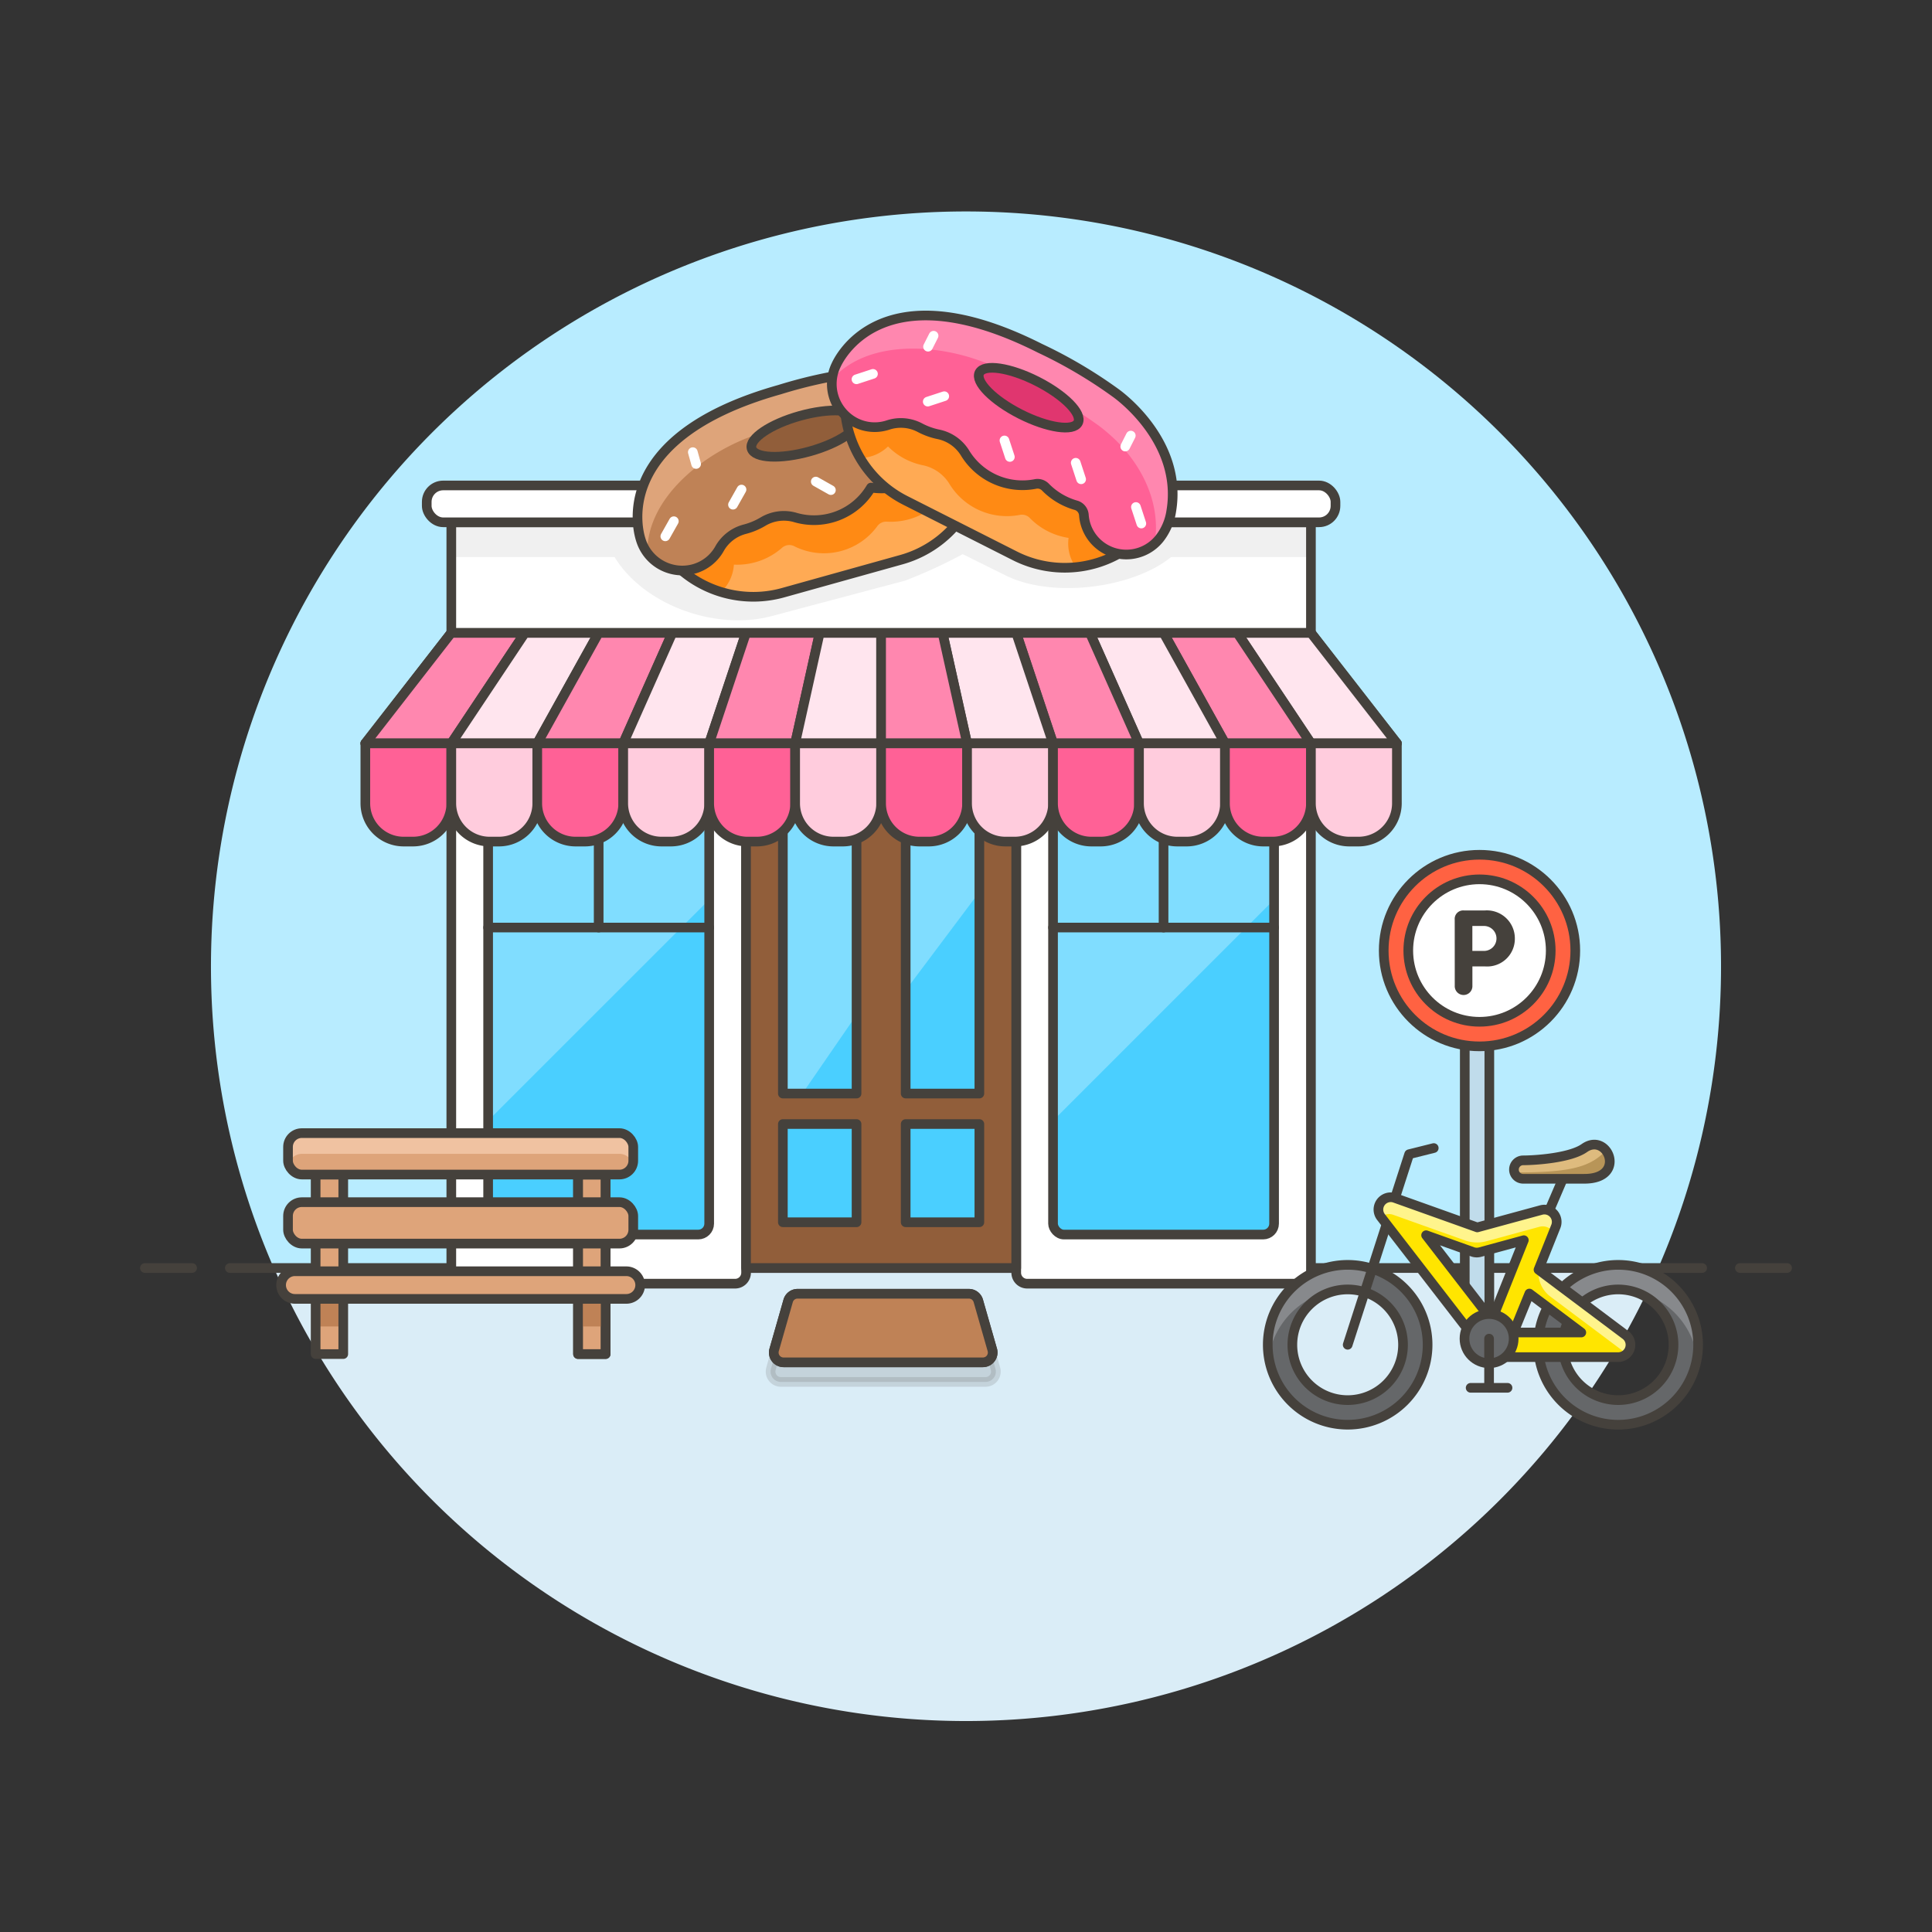 <svg xmlns="http://www.w3.org/2000/svg" viewBox="0 0 200 200"><rect x="0" y="0" width="200" height="200" fill="#333333" stroke="none"/><g class="nc-icon-wrapper"><defs/><path class="a" d="M28.343 131.266a78.161 78.161 0 1 1 143.314 0z" style="" fill="#b8ecff"/><path class="b" d="M28.361 131.264a78.166 78.166 0 0 0 143.278 0z" style="" fill="#daedf7"/><path class="c" d="M23.793 131.264h152.414" fill="none" stroke="#45413c" stroke-linecap="round" stroke-linejoin="round"/><path class="c" d="M15 131.264h4.885" fill="none" stroke="#45413c" stroke-linecap="round" stroke-linejoin="round"/><path class="c" d="M180.115 131.264H185" fill="none" stroke="#45413c" stroke-linecap="round" stroke-linejoin="round"/><g><path class="d" d="M77.229 80.764h-30.51v52.122H76.1a1.134 1.134 0 0 0 1.134-1.134z" stroke="#45413c" stroke-linecap="round" stroke-linejoin="round" fill="#fff"/><path class="d" d="M135.706 80.764H105.2v50.988a1.134 1.134 0 0 0 1.134 1.134h28.243a1.134 1.134 0 0 0 1.133-1.134z" stroke="#45413c" stroke-linecap="round" stroke-linejoin="round" fill="#fff"/><path class="e" d="M77.229 80.764h27.968v50.5H77.229z" stroke="#45413c" stroke-linecap="round" stroke-linejoin="round" fill="#915e3a"/><path class="f" d="M81.042 84.578h7.628v28.627h-7.628z" style="" fill="#4acfff"/><path class="g" d="M88.67 84.578h-7.628v28.627h2.019l5.609-8.152V84.578z" style="" fill="#80ddff"/><path class="f" d="M93.755 84.578h7.628v28.627h-7.628z" style="" fill="#4acfff"/><path class="g" d="M101.383 92.341v-7.763h-7.628v17.933l7.628-10.17z" style="" fill="#80ddff"/><path class="f" d="M81.042 116.359h7.628v10.17h-7.628z" style="" fill="#4acfff"/><path class="f" d="M93.755 116.359h7.628v10.17h-7.628z" style="" fill="#4acfff"/><path class="f" d="M81.042 116.359h7.628v10.17h-7.628z" style="" fill="#4acfff"/><path class="f" d="M93.755 116.359h7.628v10.17h-7.628z" style="" fill="#4acfff"/><path class="c" d="M81.042 84.578h7.628v28.627h-7.628z" fill="none" stroke="#45413c" stroke-linecap="round" stroke-linejoin="round"/><path class="c" d="M93.755 84.578h7.628v28.627h-7.628z" fill="none" stroke="#45413c" stroke-linecap="round" stroke-linejoin="round"/><path class="c" d="M81.042 116.359h7.628v10.17h-7.628z" fill="none" stroke="#45413c" stroke-linecap="round" stroke-linejoin="round"/><path class="c" d="M93.755 116.359h7.628v10.17h-7.628z" fill="none" stroke="#45413c" stroke-linecap="round" stroke-linejoin="round"/><g><rect class="f" x="50.532" y="84.578" width="22.883" height="43.223" rx="1.133" ry="1.133" style="" fill="#4acfff"/><path class="g" d="M73.415 93.131v-7.42a1.133 1.133 0 0 0-1.133-1.133H51.666a1.134 1.134 0 0 0-1.134 1.133v30.3z" style="" fill="#80ddff"/><rect class="c" x="50.532" y="84.578" width="22.883" height="43.223" rx="1.133" ry="1.133" fill="none" stroke="#45413c" stroke-linecap="round" stroke-linejoin="round"/><path class="c" d="M50.532 96.019h22.883" fill="none" stroke="#45413c" stroke-linecap="round" stroke-linejoin="round"/><path class="c" d="M61.974 84.578v11.441" fill="none" stroke="#45413c" stroke-linecap="round" stroke-linejoin="round"/></g><g><rect class="f" x="109.01" y="84.578" width="22.883" height="43.223" rx="1.133" ry="1.133" style="" fill="#4acfff"/><path class="g" d="M131.893 93.131v-7.42a1.134 1.134 0 0 0-1.134-1.133h-20.616a1.133 1.133 0 0 0-1.133 1.133v30.3z" style="" fill="#80ddff"/><rect class="c" x="109.01" y="84.578" width="22.883" height="43.223" rx="1.133" ry="1.133" fill="none" stroke="#45413c" stroke-linecap="round" stroke-linejoin="round"/><path class="c" d="M109.01 96.019h22.883" fill="none" stroke="#45413c" stroke-linecap="round" stroke-linejoin="round"/><path class="c" d="M120.451 84.578v11.441" fill="none" stroke="#45413c" stroke-linecap="round" stroke-linejoin="round"/></g><g><path class="d" d="M144.605 76.95H37.82l8.899-11.441h88.987l8.899 11.441z" stroke="#45413c" stroke-linecap="round" stroke-linejoin="round" fill="#fff"/><path class="h" d="M46.719 76.95H37.82l8.899-11.441h7.627L46.719 76.95z" stroke="#45413c" stroke-linecap="round" stroke-linejoin="round" fill="#ff87af"/><path class="i" d="M55.617 76.95h-8.898l7.627-11.441h7.628L55.617 76.95z" stroke="#45413c" stroke-linecap="round" stroke-linejoin="round" fill="#ffe5ee"/><path class="h" d="M64.516 76.95h-8.899l6.357-11.441h7.627L64.516 76.95z" stroke="#45413c" stroke-linecap="round" stroke-linejoin="round" fill="#ff87af"/><path class="i" d="M73.415 76.95h-8.899l5.085-11.441h7.628L73.415 76.95z" stroke="#45413c" stroke-linecap="round" stroke-linejoin="round" fill="#ffe5ee"/><path class="h" d="M82.314 76.95h-8.899l3.814-11.441h7.627L82.314 76.95z" stroke="#45413c" stroke-linecap="round" stroke-linejoin="round" fill="#ff87af"/><path class="i" d="M91.212 76.95h-8.898l2.542-11.441h6.356V76.95z" stroke="#45413c" stroke-linecap="round" stroke-linejoin="round" fill="#ffe5ee"/><path class="i" d="M135.706 76.95h8.899l-8.899-11.441h-7.627l7.627 11.441z" stroke="#45413c" stroke-linecap="round" stroke-linejoin="round" fill="#ffe5ee"/><path class="h" d="M126.808 76.95h8.898l-7.627-11.441h-7.628l6.357 11.441z" stroke="#45413c" stroke-linecap="round" stroke-linejoin="round" fill="#ff87af"/><path class="i" d="M117.909 76.95h8.899l-6.357-11.441h-7.627l5.085 11.441z" stroke="#45413c" stroke-linecap="round" stroke-linejoin="round" fill="#ffe5ee"/><path class="h" d="M109.01 76.95h8.899l-5.085-11.441h-7.628l3.814 11.441z" stroke="#45413c" stroke-linecap="round" stroke-linejoin="round" fill="#ff87af"/><path class="i" d="M100.111 76.95h8.899l-3.814-11.441h-7.627l2.542 11.441z" stroke="#45413c" stroke-linecap="round" stroke-linejoin="round" fill="#ffe5ee"/><path class="h" d="M91.212 76.95h8.899l-2.542-11.441h-6.357V76.95z" stroke="#45413c" stroke-linecap="round" stroke-linejoin="round" fill="#ff87af"/><path class="j" d="M42.752 87.12h-.966a3.966 3.966 0 0 1-3.966-3.966v-6.2h8.9v6.2a3.967 3.967 0 0 1-3.968 3.966z" stroke="#45413c" stroke-linecap="round" stroke-linejoin="round" fill="#ff6196"/><path class="k" d="M51.651 87.12h-.966a3.966 3.966 0 0 1-3.966-3.966v-6.2h8.9v6.2a3.966 3.966 0 0 1-3.968 3.966z" stroke="#45413c" stroke-linecap="round" stroke-linejoin="round" fill="#fcd"/><path class="j" d="M60.549 87.12h-.965a3.967 3.967 0 0 1-3.967-3.966v-6.2h8.9v6.2a3.967 3.967 0 0 1-3.968 3.966z" stroke="#45413c" stroke-linecap="round" stroke-linejoin="round" fill="#ff6196"/><path class="k" d="M69.448 87.12h-.965a3.967 3.967 0 0 1-3.967-3.966v-6.2h8.9v6.2a3.967 3.967 0 0 1-3.968 3.966z" stroke="#45413c" stroke-linecap="round" stroke-linejoin="round" fill="#fcd"/><path class="j" d="M78.347 87.12h-.965a3.967 3.967 0 0 1-3.967-3.966v-6.2h8.9v6.2a3.967 3.967 0 0 1-3.968 3.966z" stroke="#45413c" stroke-linecap="round" stroke-linejoin="round" fill="#ff6196"/><path class="k" d="M87.246 87.12h-.966a3.966 3.966 0 0 1-3.966-3.966v-6.2h8.9v6.2a3.966 3.966 0 0 1-3.968 3.966z" stroke="#45413c" stroke-linecap="round" stroke-linejoin="round" fill="#fcd"/><path class="j" d="M96.145 87.12h-.966a3.967 3.967 0 0 1-3.967-3.966v-6.2h8.9v6.2a3.966 3.966 0 0 1-3.967 3.966z" stroke="#45413c" stroke-linecap="round" stroke-linejoin="round" fill="#ff6196"/><path class="k" d="M105.043 87.12h-.965a3.967 3.967 0 0 1-3.967-3.966v-6.2h8.9v6.2a3.967 3.967 0 0 1-3.968 3.966z" stroke="#45413c" stroke-linecap="round" stroke-linejoin="round" fill="#fcd"/><path class="j" d="M113.942 87.12h-.965a3.967 3.967 0 0 1-3.967-3.966v-6.2h8.9v6.2a3.967 3.967 0 0 1-3.968 3.966z" stroke="#45413c" stroke-linecap="round" stroke-linejoin="round" fill="#ff6196"/><path class="k" d="M122.841 87.12h-.965a3.967 3.967 0 0 1-3.967-3.966v-6.2h8.9v6.2a3.967 3.967 0 0 1-3.968 3.966z" stroke="#45413c" stroke-linecap="round" stroke-linejoin="round" fill="#fcd"/><path class="j" d="M131.74 87.12h-.966a3.966 3.966 0 0 1-3.966-3.966v-6.2h8.9v6.2a3.966 3.966 0 0 1-3.968 3.966z" stroke="#45413c" stroke-linecap="round" stroke-linejoin="round" fill="#ff6196"/><path class="k" d="M140.639 87.12h-.966a3.967 3.967 0 0 1-3.967-3.966v-6.2h8.9v6.2a3.966 3.966 0 0 1-3.967 3.966z" stroke="#45413c" stroke-linecap="round" stroke-linejoin="round" fill="#fcd"/></g><path class="l" d="M46.719 54.703h88.988v10.806H46.719z" style="" fill="#fff"/><path class="m" d="M135.706 54.068H46.719v3.6h16.9c3.024 4.948 10.461 7.689 16.337 6.091L93.7 60.106a51.982 51.982 0 0 0 5.962-2.739l4.374 2.168c4.859 2.46 13.224 1.362 17.193-1.865h14.481z" style="" fill="#f0f0f0"/><path class="c" d="M46.719 54.068h88.988v11.441H46.719z" fill="none" stroke="#45413c" stroke-linecap="round" stroke-linejoin="round"/><rect class="d" x="44.176" y="50.254" width="94.073" height="3.814" rx="1.7" ry="1.7" stroke="#45413c" stroke-linecap="round" stroke-linejoin="round" fill="#fff"/><path class="n" d="M102.047 143.056H80.815a1.068 1.068 0 0 1-1-1.369l1.491-5.371a1.048 1.048 0 0 1 1-.779h18.251a1.049 1.049 0 0 1 1 .779l1.49 5.371a1.068 1.068 0 0 1-1 1.369z" stroke="#45413c" stroke-linecap="round" stroke-linejoin="round" fill="#45413c" opacity="0.15"/><path class="o" d="M101.747 141.028H81.115a1.015 1.015 0 0 1-.975-1.293l1.449-5.069a1.013 1.013 0 0 1 .975-.736H100.3a1.013 1.013 0 0 1 .974.736l1.449 5.069a1.014 1.014 0 0 1-.976 1.293z" stroke="#45413c" stroke-linecap="round" stroke-linejoin="round" fill="#87898c"/><path class="p" d="M101.747 141.028H81.115a1.015 1.015 0 0 1-.975-1.293l1.449-5.069a1.013 1.013 0 0 1 .975-.736H100.3a1.013 1.013 0 0 1 .974.736l1.449 5.069a1.014 1.014 0 0 1-.976 1.293z" stroke="#45413c" stroke-linecap="round" stroke-linejoin="round" fill="#bf8256"/><g><path class="q" d="M101.255 43.861a11.422 11.422 0 0 1-7.929 14.072l-12.264 3.424a11.442 11.442 0 0 1-14.1-7.943z" style="" fill="#ffaa54"/><path class="r" d="M101.249 43.841a11.432 11.432 0 0 1-2.491 10.706 4.262 4.262 0 0 1-2.6-1.735A7.07 7.07 0 0 1 91.806 54a1.138 1.138 0 0 0-1.01.5 6.844 6.844 0 0 1-8.521 2.073 1.133 1.133 0 0 0-1.324.139 7.03 7.03 0 0 1-4.978 1.738 4.268 4.268 0 0 1-1.328 2.833 11.433 11.433 0 0 1-7.68-7.867z" style="" fill="#ff8a14"/><path class="c" d="M101.249 43.841a11.435 11.435 0 0 1-7.9 14.085l-12.3 3.433a11.44 11.44 0 0 1-14.088-7.945z" fill="none" stroke="#45413c" stroke-linecap="round" stroke-linejoin="round"/><path class="s" d="M102.1 43.555c-4-6.143-12.195-5.131-12.4-5.113a48.415 48.415 0 0 0-8.98 1.888c-17.962 5.043-14.5 15.175-14.384 15.555a4.49 4.49 0 0 0 5.459 3.02 4.41 4.41 0 0 0 2.683-2.091 4.217 4.217 0 0 1 2.625-2.03A7.153 7.153 0 0 0 78.98 54a4.223 4.223 0 0 1 3.4-.416 6.853 6.853 0 0 0 7.787-3.109 7.033 7.033 0 0 0 5.023-1.112 4.339 4.339 0 0 0 4.772 1.677 4.407 4.407 0 0 0 3.181-4.545 6.087 6.087 0 0 0-1.043-2.94z" style="" fill="#bf8256"/><path class="t" d="M103.129 47.233c-2.374-3.642-6.739-5.239-10.941-5.185a20.38 20.38 0 0 0-1.462.072 48.5 48.5 0 0 0-8.98 1.888l-1.312.369-1.366.383c-5.282 1.475-12.142 6.34-12.057 12.471a4.412 4.412 0 0 1-.676-1.346c-.115-.38-3.578-10.512 14.384-15.555a48.415 48.415 0 0 1 8.98-1.888c.209-.018 8.4-1.03 12.4 5.113a6.087 6.087 0 0 1 1.041 2.939 4.543 4.543 0 0 1-.011.739z" style="" fill="#dea47a"/><path class="c" d="M102.1 43.555c-4-6.143-12.195-5.131-12.4-5.113a48.415 48.415 0 0 0-8.98 1.888c-17.962 5.043-14.5 15.175-14.384 15.555a4.49 4.49 0 0 0 5.459 3.02 4.41 4.41 0 0 0 2.683-2.091 4.217 4.217 0 0 1 2.625-2.03A7.153 7.153 0 0 0 78.98 54a4.223 4.223 0 0 1 3.4-.416 6.853 6.853 0 0 0 7.787-3.109 7.033 7.033 0 0 0 5.023-1.112 4.339 4.339 0 0 0 4.772 1.677 4.407 4.407 0 0 0 3.181-4.545 6.087 6.087 0 0 0-1.043-2.94z" fill="none" stroke="#45413c" stroke-linecap="round" stroke-linejoin="round"/><ellipse class="e" cx="83.316" cy="44.889" rx="5.721" ry="1.907" transform="rotate(-15.601 83.314 44.89)" stroke="#45413c" stroke-linecap="round" stroke-linejoin="round" fill="#915e3a"/><path class="u" d="M68.873 55.521l.883-1.566" fill="none" stroke-linecap="round" stroke-linejoin="round" stroke="#fff"/><path class="u" d="M71.72 46.807l.342 1.224" fill="none" stroke-linecap="round" stroke-linejoin="round" stroke="#fff"/><path class="u" d="M75.878 52.245l.883-1.566" fill="none" stroke-linecap="round" stroke-linejoin="round" stroke="#fff"/><path class="u" d="M84.449 49.852l1.566.883" fill="none" stroke-linecap="round" stroke-linejoin="round" stroke="#fff"/><path class="u" d="M100.708 46.632l-1.566-.883" fill="none" stroke-linecap="round" stroke-linejoin="round" stroke="#fff"/><path class="u" d="M93.759 40.653l.342 1.224" fill="none" stroke-linecap="round" stroke-linejoin="round" stroke="#fff"/><path class="u" d="M93.02 47.459l-1.566-.883" fill="none" stroke-linecap="round" stroke-linejoin="round" stroke="#fff"/><g><path class="q" d="M120.432 52.5a11.44 11.44 0 0 1-15.376 5.039L93.715 51.8a11.443 11.443 0 0 1-5.039-15.376z" style="" fill="#ffaa54"/><path class="r" d="M120.432 52.5a11.432 11.432 0 0 1-9.065 6.217l-.024-.034a4.217 4.217 0 0 1-.723-3 7.065 7.065 0 0 1-4.013-2.059 1.135 1.135 0 0 0-1.08-.315 6.969 6.969 0 0 1-7.208-3.159 4.223 4.223 0 0 0-2.79-1.988 7.052 7.052 0 0 1-3.6-1.946 4.22 4.22 0 0 1-2.85 1.194h-.043a11.433 11.433 0 0 1-.355-10.988z" style="" fill="#ff8a14"/><path class="c" d="M120.432 52.5a11.44 11.44 0 0 1-15.376 5.039L93.715 51.8a11.443 11.443 0 0 1-5.039-15.376z" fill="none" stroke="#45413c" stroke-linecap="round" stroke-linejoin="round"/><path class="v" d="M121.255 52.867c1.193-7.236-5.533-12.018-5.7-12.146a48.493 48.493 0 0 0-7.9-4.669C91 27.648 86.715 37.461 86.544 37.819a4.488 4.488 0 0 0 1.989 5.913 4.407 4.407 0 0 0 3.39.268 4.223 4.223 0 0 1 3.308.274 7.123 7.123 0 0 0 1.915.689 4.224 4.224 0 0 1 2.79 1.989 6.965 6.965 0 0 0 7.207 3.158 1.137 1.137 0 0 1 1.08.315 7.148 7.148 0 0 0 3.157 1.88 1.135 1.135 0 0 1 .824 1.022 4.4 4.4 0 0 0 7.835 2.411 6.074 6.074 0 0 0 1.216-2.871z" style="" fill="#ff6196"/><path class="w" d="M119.53 56.273c.707-4.29-1.436-8.415-4.572-11.211a20.513 20.513 0 0 0-1.127-.934 48.535 48.535 0 0 0-7.9-4.669l-1.218-.614-1.266-.639c-4.893-2.477-13.236-3.521-17.314 1.062a4.421 4.421 0 0 1 .411-1.449c.171-.358 4.456-10.171 21.112-1.767a48.493 48.493 0 0 1 7.9 4.669c.166.128 6.892 4.91 5.7 12.146a6.074 6.074 0 0 1-1.216 2.871 4.532 4.532 0 0 1-.51.535z" style="" fill="#ff87af"/><path class="c" d="M121.255 52.867c1.193-7.236-5.533-12.018-5.7-12.146a48.493 48.493 0 0 0-7.9-4.669C91 27.648 86.715 37.461 86.544 37.819a4.488 4.488 0 0 0 1.989 5.913 4.407 4.407 0 0 0 3.39.268 4.223 4.223 0 0 1 3.308.274 7.123 7.123 0 0 0 1.915.689 4.224 4.224 0 0 1 2.79 1.989 6.965 6.965 0 0 0 7.207 3.158 1.137 1.137 0 0 1 1.08.315 7.148 7.148 0 0 0 3.157 1.88 1.135 1.135 0 0 1 .824 1.022 4.4 4.4 0 0 0 7.835 2.411 6.074 6.074 0 0 0 1.216-2.871z" fill="none" stroke="#45413c" stroke-linecap="round" stroke-linejoin="round"/><ellipse class="x" cx="106.494" cy="41.169" rx="1.907" ry="5.721" transform="rotate(-63.143 106.495 41.169)" stroke="#45413c" stroke-linecap="round" stroke-linejoin="round" fill="#e0366f"/><path class="u" d="M88.662 39.264l1.708-.56" fill="none" stroke-linecap="round" stroke-linejoin="round" stroke="#fff"/><path class="u" d="M96.644 34.756l-.574 1.134" fill="none" stroke-linecap="round" stroke-linejoin="round" stroke="#fff"/><path class="u" d="M96.041 41.575l1.708-.56" fill="none" stroke-linecap="round" stroke-linejoin="round" stroke="#fff"/><path class="u" d="M103.98 45.595l.56 1.709" fill="none" stroke-linecap="round" stroke-linejoin="round" stroke="#fff"/><path class="u" d="M118.15 54.195l-.56-1.708" fill="none" stroke-linecap="round" stroke-linejoin="round" stroke="#fff"/><path class="u" d="M117.059 45.093l-.575 1.134" fill="none" stroke-linecap="round" stroke-linejoin="round" stroke="#fff"/><path class="u" d="M111.919 49.615l-.56-1.708" fill="none" stroke-linecap="round" stroke-linejoin="round" stroke="#fff"/></g></g><g><path class="y" d="M59.837 121.588h2.859v18.585h-2.859z" stroke="#45413c" stroke-linecap="round" stroke-linejoin="round" fill="#dea47a"/><path class="t" d="M32.675 121.588h2.859v18.585h-2.859z" style="" fill="#dea47a"/><path class="s" d="M32.675 134.455h2.859v2.859h-2.859z" style="" fill="#bf8256"/><path class="s" d="M59.837 134.455h2.859v2.859h-2.859z" style="" fill="#bf8256"/><path class="c" d="M32.675 121.588h2.859v18.585h-2.859z" fill="none" stroke="#45413c" stroke-linecap="round" stroke-linejoin="round"/><path class="c" d="M59.837 121.588h2.859v18.585h-2.859z" fill="none" stroke="#45413c" stroke-linecap="round" stroke-linejoin="round"/><path class="y" d="M64.841 131.6h-34.31a1.43 1.43 0 0 0 0 2.86h34.31a1.43 1.43 0 0 0 0-2.86z" stroke="#45413c" stroke-linecap="round" stroke-linejoin="round" fill="#dea47a"/><rect class="y" x="29.816" y="124.448" width="35.739" height="4.289" rx="1.43" ry="1.43" stroke="#45413c" stroke-linecap="round" stroke-linejoin="round" fill="#dea47a"/><rect class="t" x="29.816" y="117.3" width="35.739" height="4.289" rx="1.43" ry="1.43" style="" fill="#dea47a"/><rect class="t" x="29.816" y="117.3" width="35.739" height="4.289" rx="1.43" ry="1.43" style="" fill="#dea47a"/><path class="z" d="M65.5 120.568a1.413 1.413 0 0 0-1.37-1.124H31.246a1.413 1.413 0 0 0-1.37 1.125 1.427 1.427 0 0 1-.06-.41v-1.43a1.429 1.429 0 0 1 1.43-1.429h32.88a1.429 1.429 0 0 1 1.43 1.429v1.43a1.415 1.415 0 0 1-.056.409z" style="" fill="#f0c2a1"/><rect class="c" x="29.816" y="117.3" width="35.739" height="4.289" rx="1.43" ry="1.43" fill="none" stroke="#45413c" stroke-linecap="round" stroke-linejoin="round"/></g><g><path class="aa" d="M154.175 136.286a1.271 1.271 0 1 1-2.542 0v-28.731h2.542z" stroke="#45413c" stroke-linecap="round" stroke-linejoin="round" fill="#c0dceb"/><circle class="ab" cx="153.158" cy="98.402" r="9.916" stroke="#45413c" stroke-linecap="round" stroke-linejoin="round" fill="#ff6242"/><circle class="d" cx="153.158" cy="98.402" r="7.373" stroke="#45413c" stroke-linecap="round" stroke-linejoin="round" fill="#fff"/><path class="ac" d="M150.592 95.2a.876.876 0 0 1 .949-.95h2.159a2.9 2.9 0 0 1 3.117 2.91 2.863 2.863 0 0 1-3.044 2.885h-1.351v2a.914.914 0 1 1-1.826 0zm1.826 3.238h1.242a1.291 1.291 0 0 0 0-2.581h-1.242z" style="" fill="#45413c"/><g><path class="ad" d="M131.239 139.211a8.273 8.273 0 1 0 8.273-8.273 8.273 8.273 0 0 0-8.273 8.273zm2.546 0a5.728 5.728 0 1 1 5.727 5.728 5.727 5.727 0 0 1-5.727-5.728z" style="" fill="#656769"/><path class="ad" d="M131.239 139.211a8.273 8.273 0 1 0 8.273-8.273 8.273 8.273 0 0 0-8.273 8.273zm2.546 0a5.728 5.728 0 1 1 5.727 5.728 5.727 5.727 0 0 1-5.727-5.728z" style="" fill="#656769"/><path class="ae" d="M141.3 133.677l.755-2.341a8.277 8.277 0 0 0-10.716 9.148 8.278 8.278 0 0 1 9.961-6.807z" style="" fill="#87898c"/><path class="c" d="M131.239 139.211a8.273 8.273 0 1 0 8.273-8.273 8.273 8.273 0 0 0-8.273 8.273zm2.546 0a5.728 5.728 0 1 1 5.727 5.728 5.727 5.727 0 0 1-5.727-5.728z" fill="none" stroke="#45413c" stroke-linecap="round" stroke-linejoin="round"/><path class="c" d="M139.512 139.211l6.364-19.728 2.546-.637" fill="none" stroke="#45413c" stroke-linecap="round" stroke-linejoin="round"/><path class="c" d="M160.376 125.318l1.41-3.29" fill="none" stroke="#45413c" stroke-linecap="round" stroke-linejoin="round"/><path class="af" d="M164.013 122.028h-6.364a.955.955 0 0 1 0-1.909c1.273 0 4.892-.237 6.364-1.273 2.413-1.697 4.455 3.182 0 3.182z" style="" fill="#b89558"/><path class="ag" d="M164.013 118.847c-1.472 1.035-5.091 1.272-6.363 1.272a.942.942 0 0 0-.913 1.249h.008c6 .026 7.905-.61 9.5-2.259a1.545 1.545 0 0 0-2.232-.262z" style="" fill="#debb7e"/><path class="c" d="M164.013 122.028h-6.364a.955.955 0 0 1 0-1.909c1.273 0 4.892-.237 6.364-1.273 2.413-1.697 4.455 3.182 0 3.182z" fill="none" stroke="#45413c" stroke-linecap="round" stroke-linejoin="round"/><path class="ad" d="M159.24 139.211a8.274 8.274 0 1 0 8.274-8.273 8.273 8.273 0 0 0-8.274 8.273zm2.546 0a5.728 5.728 0 1 1 5.728 5.728 5.727 5.727 0 0 1-5.728-5.728z" style="" fill="#656769"/><path class="ae" d="M167.513 130.938a8.241 8.241 0 0 0-5.775 2.351l1.694 1.27a8.275 8.275 0 0 1 12.257 5.925 8.276 8.276 0 0 0-8.176-9.546z" style="" fill="#87898c"/><path class="c" d="M159.24 139.211a8.274 8.274 0 1 0 8.274-8.273 8.273 8.273 0 0 0-8.274 8.273zm2.546 0a5.728 5.728 0 1 1 5.728 5.728 5.727 5.727 0 0 1-5.728-5.728z" fill="none" stroke="#45413c" stroke-linecap="round" stroke-linejoin="round"/><path class="ah" d="M153.779 139.989a1.273 1.273 0 0 0 1.007.5h12.728a1.273 1.273 0 0 0 .763-2.291l-9.01-6.758 1.792-4.479a1.273 1.273 0 0 0-1.517-1.7l-6.615 1.8-8.532-3.047a1.272 1.272 0 0 0-1.435 1.976zm2.9-2.051l1.642-4.031 5.374 4.031zm-9.048-10.068l4.818 1.721a1.271 1.271 0 0 0 .762.029l4.535-1.236-3.314 8.286z" style="" fill="#ffe500"/><path class="ai" d="M160.8 127.6a1.257 1.257 0 0 0-.149-.223 1.275 1.275 0 0 0-1.284-.38l-5.478 1.493a3.748 3.748 0 0 1-2.247-.086l-7.423-2.65a1.254 1.254 0 0 0-1.255.249l-.007-.01a1.272 1.272 0 0 1 1.435-1.976l8.532 3.047 6.615-1.8a1.273 1.273 0 0 1 1.517 1.7z" style="" fill="#fff48c"/><path class="ai" d="M168.335 140.167a1.233 1.233 0 0 0-.231-.237l-7.614-5.711a3.1 3.1 0 0 1-1.223-2.784l9.01 6.758a1.249 1.249 0 0 1 .058 1.974z" style="" fill="#fff48c"/><path class="c" d="M153.779 139.989a1.273 1.273 0 0 0 1.007.5h12.728a1.273 1.273 0 0 0 .763-2.291l-9.01-6.758 1.792-4.479a1.273 1.273 0 0 0-1.517-1.7l-6.615 1.8-8.532-3.047a1.272 1.272 0 0 0-1.435 1.976zm2.9-2.051l1.642-4.031 5.374 4.031zm-9.048-10.068l4.818 1.721a1.271 1.271 0 0 0 .762.029l4.535-1.236-3.314 8.286z" fill="none" stroke="#45413c" stroke-linecap="round" stroke-linejoin="round"/><circle class="aj" cx="154.149" cy="138.575" r="2.546" stroke="#45413c" stroke-linecap="round" stroke-linejoin="round" fill="#656769"/><path class="c" d="M154.149 138.575v5.091" fill="none" stroke="#45413c" stroke-linecap="round" stroke-linejoin="round"/><path class="c" d="M156.058 143.666h-3.818" fill="none" stroke="#45413c" stroke-linecap="round" stroke-linejoin="round"/></g></g></g></g></svg>
